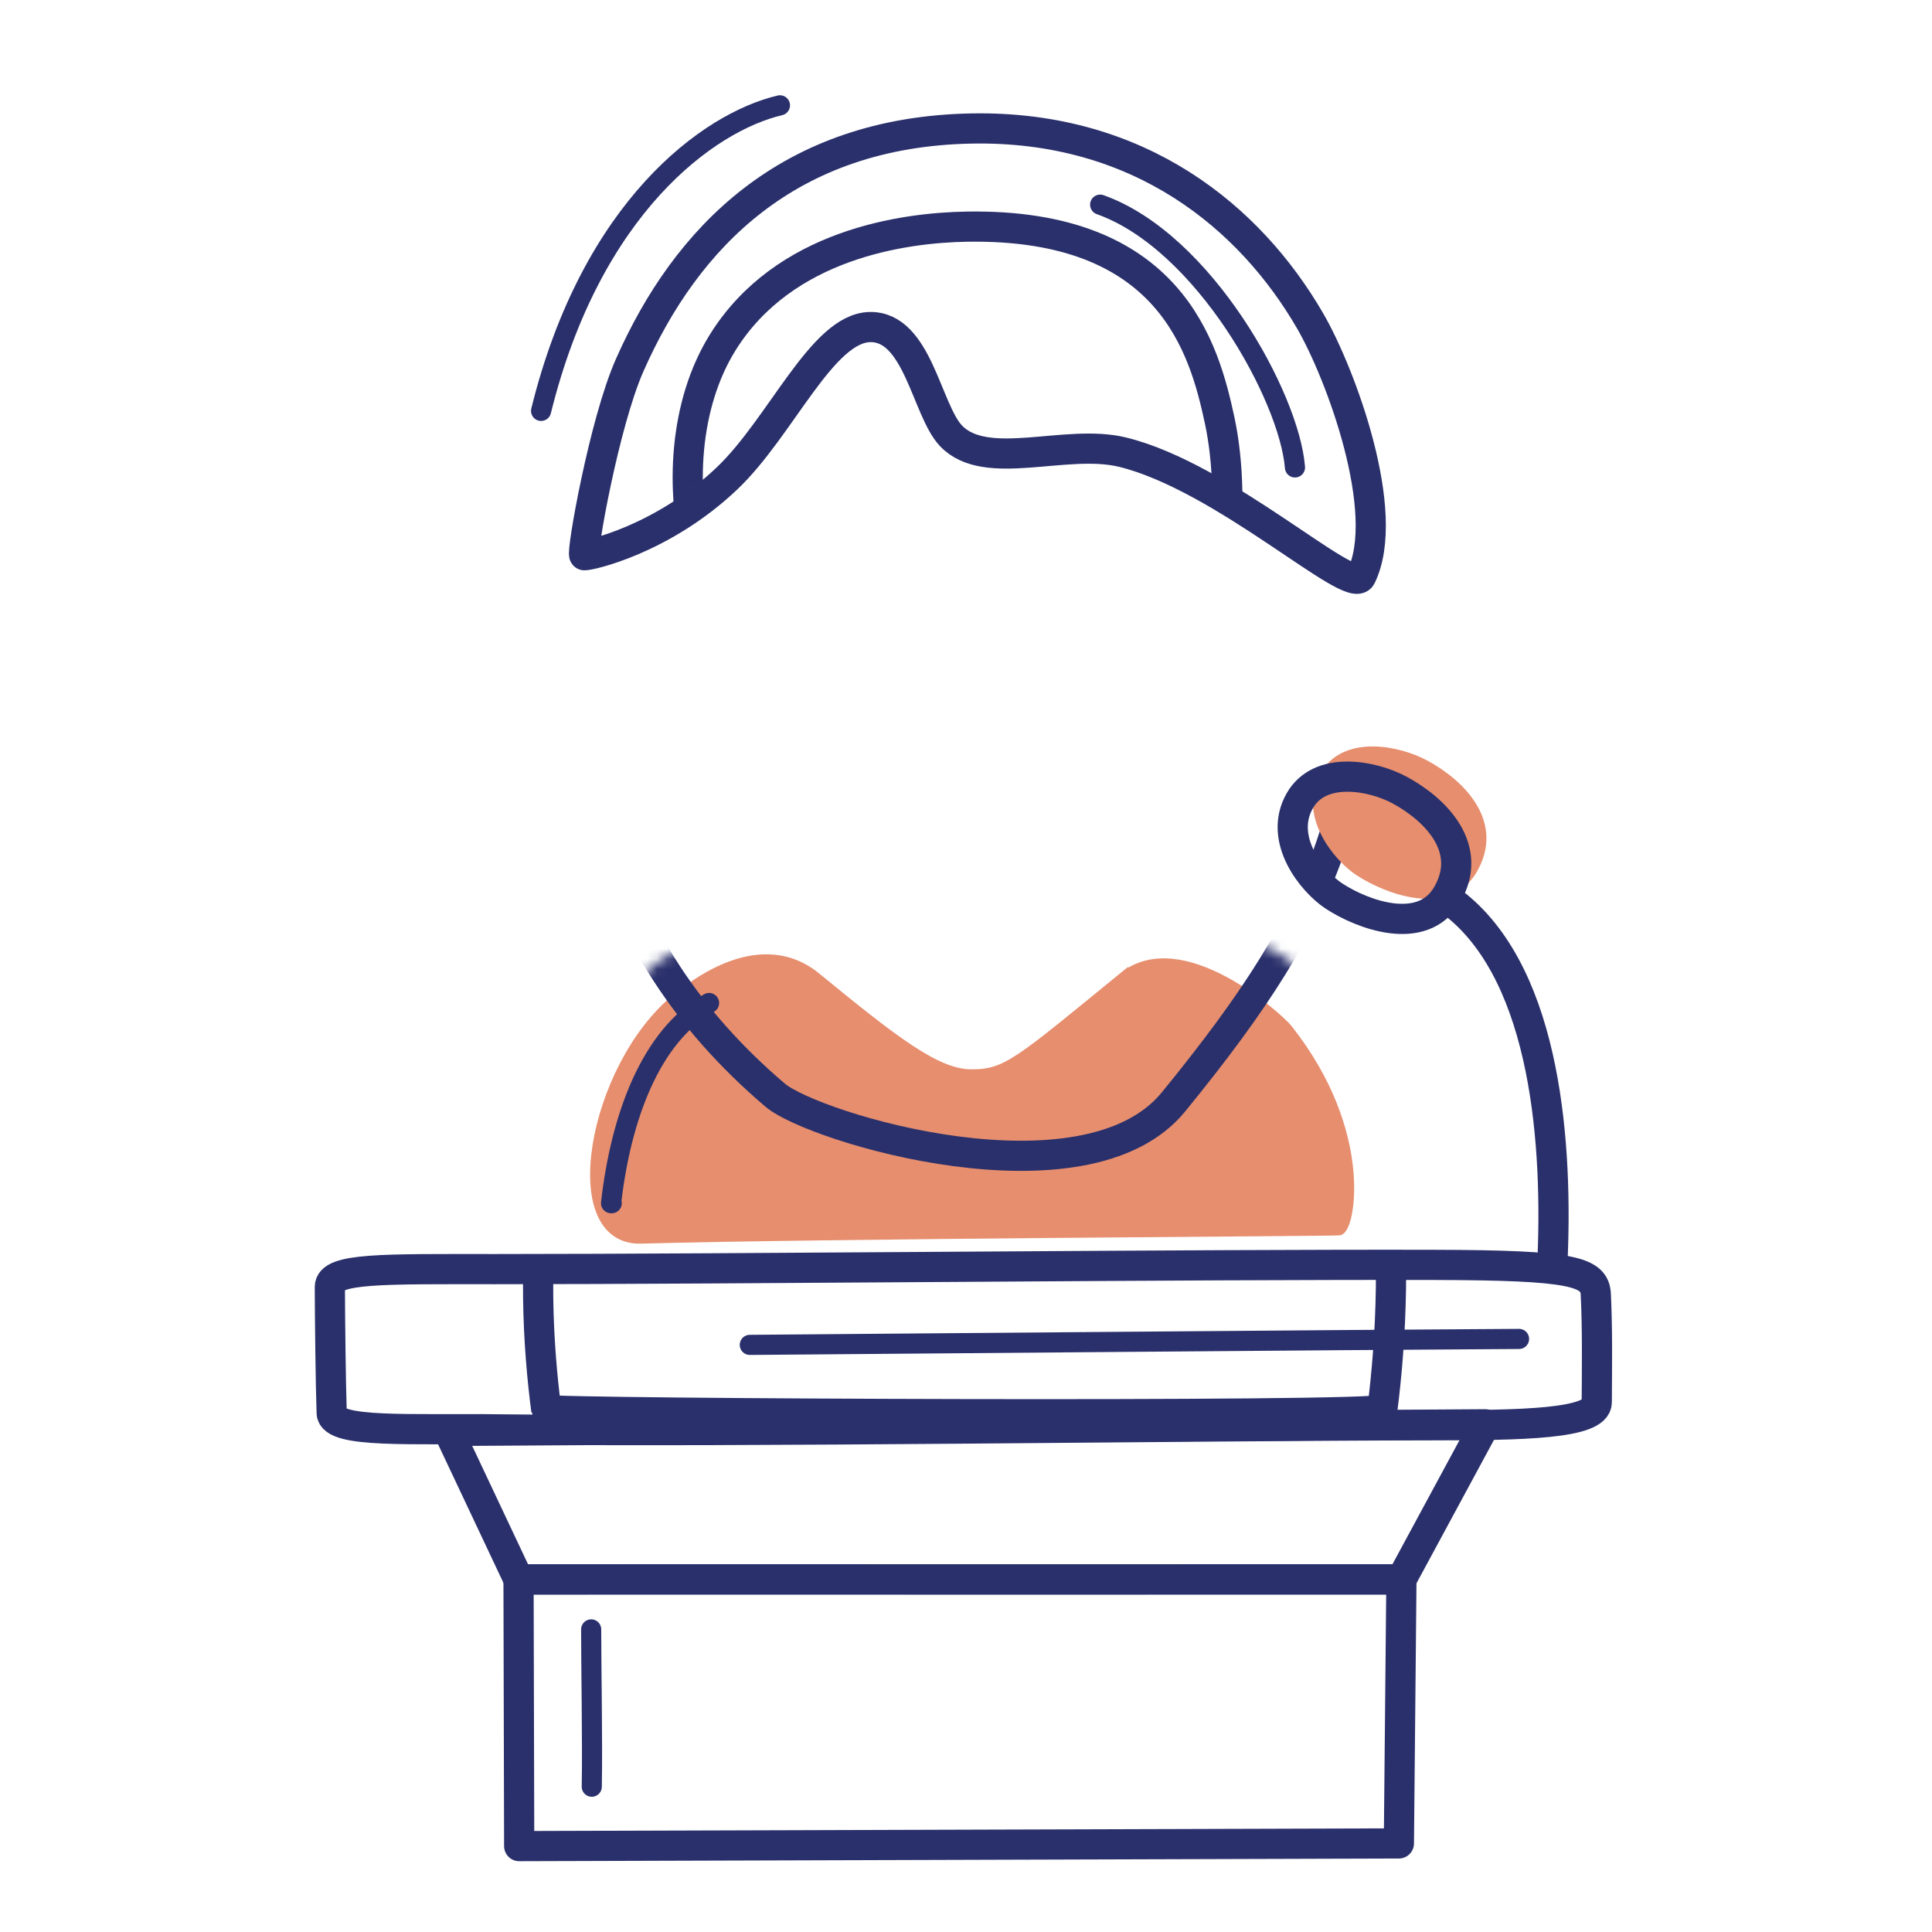 <svg xmlns="http://www.w3.org/2000/svg" width="192" height="192" style="width:100%;height:100%;transform:translate3d(0,0,0);content-visibility:visible" viewBox="0 0 192 192"><defs><mask id="B" mask-type="alpha" maskUnits="userSpaceOnUse"><g filter="url(#a)"><path fill="#fff" d="M0 0h192v192H0z" opacity="0"/><use xmlns:ns1="http://www.w3.org/1999/xlink" ns1:href="#b"/></g></mask><mask id="z" mask-type="alpha"><use xmlns:ns2="http://www.w3.org/1999/xlink" ns2:href="#c"/></mask><mask id="C" mask-type="alpha" maskUnits="userSpaceOnUse"><g filter="url(#d)"><path fill="#fff" d="M0 0h192v192H0z" opacity="0"/><use xmlns:ns3="http://www.w3.org/1999/xlink" ns3:href="#e"/></g></mask><mask id="A" mask-type="alpha" maskUnits="userSpaceOnUse"><g filter="url(#f)"><path fill="#fff" d="M0 0h192v192H0z" opacity="0"/><use xmlns:ns4="http://www.w3.org/1999/xlink" ns4:href="#i"/></g></mask><mask id="x" mask-type="alpha" maskUnits="userSpaceOnUse"><g filter="url(#j)"><path fill="#fff" d="M0 0h192v192H0z" opacity="0"/><use xmlns:ns5="http://www.w3.org/1999/xlink" ns5:href="#k"/></g></mask><mask id="w" mask-type="alpha" maskUnits="userSpaceOnUse"><g filter="url(#l)"><path fill="#fff" d="M0 0h192v192H0z" opacity="0"/><use xmlns:ns6="http://www.w3.org/1999/xlink" ns6:href="#n"/></g></mask><mask id="v" mask-type="alpha" maskUnits="userSpaceOnUse"><g filter="url(#o)"><path fill="#fff" d="M0 0h192v192H0z" opacity="0"/><use xmlns:ns7="http://www.w3.org/1999/xlink" ns7:href="#p"/></g></mask><clipPath id="t"><path d="M0 0h192v192H0z"/></clipPath><clipPath id="y"><path d="M0 0h192v192H0z"/></clipPath><clipPath id="q"><path d="M0 0h192v192H0z"/></clipPath><clipPath id="r"><path d="M0 0h192v192H0z"/></clipPath><clipPath id="u"><path d="M0 0h192v192H0z"/></clipPath><clipPath id="s"><path d="M0 0h192v192H0z"/></clipPath><filter id="a" width="100%" height="100%" x="0%" y="0%" filterUnits="objectBoundingBox"><feComponentTransfer in="SourceGraphic"><feFuncA tableValues="1.0 0.0" type="table"/></feComponentTransfer></filter><filter id="d" width="100%" height="100%" x="0%" y="0%" filterUnits="objectBoundingBox"><feComponentTransfer in="SourceGraphic"><feFuncA tableValues="1.0 0.0" type="table"/></feComponentTransfer></filter><filter id="f" width="100%" height="100%" x="0%" y="0%" filterUnits="objectBoundingBox"><feComponentTransfer in="SourceGraphic"><feFuncA tableValues="1.0 0.0" type="table"/></feComponentTransfer></filter><filter id="j" width="100%" height="100%" x="0%" y="0%" filterUnits="objectBoundingBox"><feComponentTransfer in="SourceGraphic"><feFuncA tableValues="1.0 0.0" type="table"/></feComponentTransfer></filter><filter id="l" width="100%" height="100%" x="0%" y="0%" filterUnits="objectBoundingBox"><feComponentTransfer in="SourceGraphic"><feFuncA tableValues="1.0 0.0" type="table"/></feComponentTransfer></filter><filter id="o" width="100%" height="100%" x="0%" y="0%" filterUnits="objectBoundingBox"><feComponentTransfer in="SourceGraphic"><feFuncA tableValues="1.0 0.0" type="table"/></feComponentTransfer></filter><g id="e" clip-path="url(#q)" style="display:none"><path style="display:none"/><path style="display:none"/></g><g id="b" clip-path="url(#r)" style="display:none"><path style="display:none"/><path style="display:none"/></g><g id="c" style="display:none"><path/><path/><path/><path/><path/><path/><path/><path/><path/><path/></g><g id="k" clip-path="url(#s)" style="display:block"><path fill="red" d="M111.06 90.81c-3.59 7.91-9.09 11.52-14.71 11.44-6.09-.08-11.62-3.6-15.67-11.98m26.37-8.52c1.56 11.57 13.33 10.49 15.7 11.13 17.36 4.64 16.28 34.36 14.63 47.19-.11.8-83.04.44-83.09.04-1.56-11.93-2.64-38.09 14.33-46.48 10.59-5.25 13.85-1.23 17.9-11.27m46.02 6.67c-2.09-1.38-5.57-5.6-3.37-9.45 2-3.51 7.22-2.54 9.98-1.04 3.61 1.97 7.34 5.83 4.65 10.4-2.46 4.18-8.43 1.96-11.26.09" style="display:block"/></g><path id="i" style="display:none"/><path id="p" fill="red" d="m139.27 156.96-87.74.01-6.96-14.77 103.03-.66zm-87.67 26.5 87.42-.26.25-26.23-87.74-.01zm-1.86-41.41c-8.88-.11-16.71.41-16.78-1.63-.09-2.88-.17-9.11-.18-12.53 0-1.91 5.3-1.77 16.45-1.77 24.1 0 69.61-.48 93.41-.42 13.55.04 15.83.64 15.95 2.92.16 3.26.12 6.82.1 10.74-.02 2.18-7.58 2.27-16.19 2.28-23.92.03-69.23.7-92.76.41" style="display:block"/><path id="n" fill="red" d="M58.069 55.176c-.331-.058 1.941-13.073 4.508-18.887 5.604-12.693 15.766-23.19 34.004-23.519 16.734-.302 27.684 8.894 33.606 19.099 3.066 5.283 8.177 19.105 5.073 25.432-.968 1.974-13.649-9.93-23.726-12.372-5.642-1.366-13.53 2.036-17.016-1.609-2.448-2.559-3.309-10.931-8.084-10.817-4.742.114-8.806 9.911-14.162 15.019-6.42 6.123-13.79 7.725-14.203 7.654" style="display:block"/></defs><g clip-path="url(#t)"><g clip-path="url(#u)" style="display:block"><g style="display:block"><path fill="#E68E6E" d="M111.62 97.127c5.787-4.72 15.454 4.035 16.322 5.129 8.194 10.339 6.178 19.94 5.12 20.017-1.118.082-51.197.314-69.369.817-7.885.218-4.753-17.087 3.551-23.844 5.273-4.291 10.177-5.124 13.846-2.117 7.831 6.418 11.959 9.591 15.352 9.637 3.589.048 4.773-1.153 15.178-9.639" class="secondary"/><path fill="none" stroke="#E68E6E" d="M111.62 97.127c5.787-4.72 15.454 4.035 16.322 5.129 8.194 10.339 6.178 19.94 5.12 20.017-1.118.082-51.197.314-69.369.817-7.885.218-4.753-17.087 3.551-23.844 5.273-4.291 10.177-5.124 13.846-2.117 7.831 6.418 11.959 9.591 15.352 9.637 3.589.048 4.773-1.153 15.178-9.639z" class="secondary"/></g><g fill="none" stroke="#2A306B" stroke-linecap="round" stroke-linejoin="round" stroke-width="3" style="display:block"><path d="m139.272 156.959-87.741.008-6.963-14.762 103.034-.66z" class="primary"/><path d="m51.596 183.464 87.424-.267.251-26.231-87.74-.008zm-1.859-41.414c-8.875-.111-16.706.409-16.775-1.626-.097-2.887-.172-9.109-.182-12.53-.005-1.912 5.303-1.769 16.445-1.77 24.106-.002 69.617-.486 93.415-.421 13.553.037 15.834.633 15.948 2.917.162 3.264.122 6.818.097 10.736-.014 2.181-7.571 2.275-16.186 2.286-23.924.03-69.228.702-92.762.408" class="primary"/></g><path fill="none" stroke="#2A306B" stroke-linecap="round" stroke-linejoin="round" stroke-width="2" d="M38.223-.296c-13.465.061-73.975.579-76.446.592" class="primary" style="display:block" transform="translate(112.737 133.357)"/><path fill="none" stroke="#2A306B" stroke-linecap="round" stroke-linejoin="round" stroke-width="2" d="M.018 7.817C.101 3.442-.049-4.667-.042-7.817" class="primary" style="display:block" transform="translate(58.792 169.744)"/><g fill="none" stroke="#2A306B" stroke-linecap="round" stroke-linejoin="round" stroke-width="3.001" mask="url(#v)" style="display:block"><path d="M111.057 90.809c-3.584 7.908-9.083 11.52-14.706 11.445-6.087-.082-11.62-3.606-15.668-11.989" class="primary"/><path d="M107.052 81.748c1.561 11.574 13.329 10.495 15.7 11.128 17.359 4.641 16.282 34.359 14.624 47.196-.103.794-83.037.438-83.089.036-1.556-11.931-2.642-38.091 14.329-46.483 10.597-5.241 13.849-1.228 17.902-11.262" class="primary"/></g><path fill="none" stroke="#2A306B" stroke-linecap="round" stroke-linejoin="round" stroke-width="2.003" d="M-4.804 9.946h-.065C-3.912 1.511-.978-6.658 4.869-9.946" class="primary" style="display:block" transform="translate(65.596 109.625)"/><path fill="none" stroke="#2A306B" stroke-linecap="round" stroke-linejoin="round" stroke-width="2.002" d="M9.68 13.056C9.121 6.047.625-9.394-9.68-13.056q0 0 0 0" class="primary" style="display:block" transform="translate(119.013 33.395)"/><path fill="none" stroke="#2A306B" stroke-linecap="round" stroke-linejoin="round" stroke-width="2.001" d="M-12.1 15.22c5-20.265 16.65-28.695 23.737-30.365" class="primary" style="display:block" transform="translate(65.873 25.613)"/><path fill="none" stroke="#2A306B" stroke-linecap="round" stroke-linejoin="round" stroke-width="2.998" d="M-39.062 20.034c-.331-.058 1.941-13.073 4.508-18.887C-28.95-11.546-18.788-22.043-.55-22.372c16.734-.302 27.684 8.894 33.606 19.099 3.066 5.283 8.177 19.105 5.073 25.432-.968 1.974-13.649-9.93-23.726-12.372C8.761 8.421.873 11.823-2.613 8.178-5.061 5.619-5.922-2.753-10.697-2.639c-4.742.114-8.806 9.911-14.162 15.019-6.42 6.123-13.79 7.725-14.203 7.654" class="primary" style="display:block" transform="translate(97.131 35.142)"/><g fill="none" stroke="#2A306B" stroke-linecap="round" stroke-linejoin="round" mask="url(#w)" style="display:block"><path stroke-width="1.995" d="M69.693 59.593c-6.278 6.605-12.298-5.894-2.021-6.807m53.159 4.595c1.402 1.11 2.61 2.9 4.442 3.397 3.108.843 6.64-7.876-2.243-8.207" class="primary"/><path stroke-width="2.998" d="M71.843 33.997c6.089-9.74 17.946-11.371 24.27-11.473 20.21-.327 23.567 12.105 25.106 19.303 1.6 7.481 1.555 23.3-9.428 35.018-1.348 1.438-3.677 3.6-5.35 4.644-11.396 7.104-23.334.735-29.899-8.913-3.429-5.038-5.646-11.473-7.181-17.214-1.769-6.618-1.4-15.154 2.482-21.365" class="primary"/></g><g mask="url(#x)" style="display:block"><path fill="none" stroke="#2A306B" stroke-linecap="round" stroke-linejoin="round" stroke-width="2.996" d="M116.62 109.506c-8.759 10.724-35.775 2.574-39.591-.675-17.934-15.263-20.834-34.399-18.87-53.688 2.104-20.654 11.87-41.608 38.575-42.09 28.533-.515 40.042 27.384 39.603 40.974-.838 25.936-3.44 35.554-19.717 55.479" class="primary"/></g><g style="display:block"><path fill="none" stroke="#E68E6E" stroke-linecap="round" stroke-linejoin="round" d="M135.039 86.528c-2.087-1.379-5.566-5.594-3.369-9.451 1.999-3.51 7.225-2.533 9.978-1.032 3.609 1.968 7.343 5.821 4.656 10.393-2.459 4.183-8.429 1.962-11.265.09" class="secondary"/><path fill="#E68E6E" d="M135.039 86.528c-2.087-1.379-5.566-5.594-3.369-9.451 1.999-3.51 7.225-2.533 9.978-1.032 3.609 1.968 7.343 5.821 4.656 10.393-2.459 4.183-8.429 1.962-11.265.09" class="secondary"/></g><g fill="none" stroke="#2A306B" stroke-linecap="round" stroke-linejoin="round" style="display:block"><path stroke-width="3.001" d="M144.776 90.01c8.904 7.236 10.088 23.872 9.474 35.994" class="primary"/><path stroke-width="3" d="M132.539 89.028c-2.087-1.379-5.566-5.594-3.369-9.451 1.999-3.51 7.225-2.533 9.978-1.032 3.609 1.968 7.343 5.821 4.656 10.393-2.459 4.183-8.429 1.962-11.265.09" class="primary"/></g></g><g clip-path="url(#y)" style="display:none"><g mask="url(#z)" style="display:none"><path class="secondary"/><path fill="none" class="secondary"/></g><g fill="none" style="display:none"><path class="primary"/><path class="primary"/><path class="primary"/></g><path fill="none" class="primary" style="display:none"/><path fill="none" class="primary" style="display:none"/><g fill="none" mask="url(#A)" style="display:none"><path class="primary"/><path class="primary"/></g><g mask="url(#B)" style="display:none"><path fill="none" class="primary"/></g><g fill="none" mask="url(#C)" style="display:none"><path class="primary"/><path class="primary"/><path class="primary"/></g><path fill="none" class="primary" style="display:none"/><path fill="none" class="primary" style="display:none"/><path fill="none" class="primary" style="display:none"/><g style="display:none"><path fill="none" class="secondary"/><path class="secondary"/></g><g fill="none" style="display:none"><path class="primary"/><path class="primary"/></g><path fill="none" class="primary" style="display:none"/></g></g></svg>